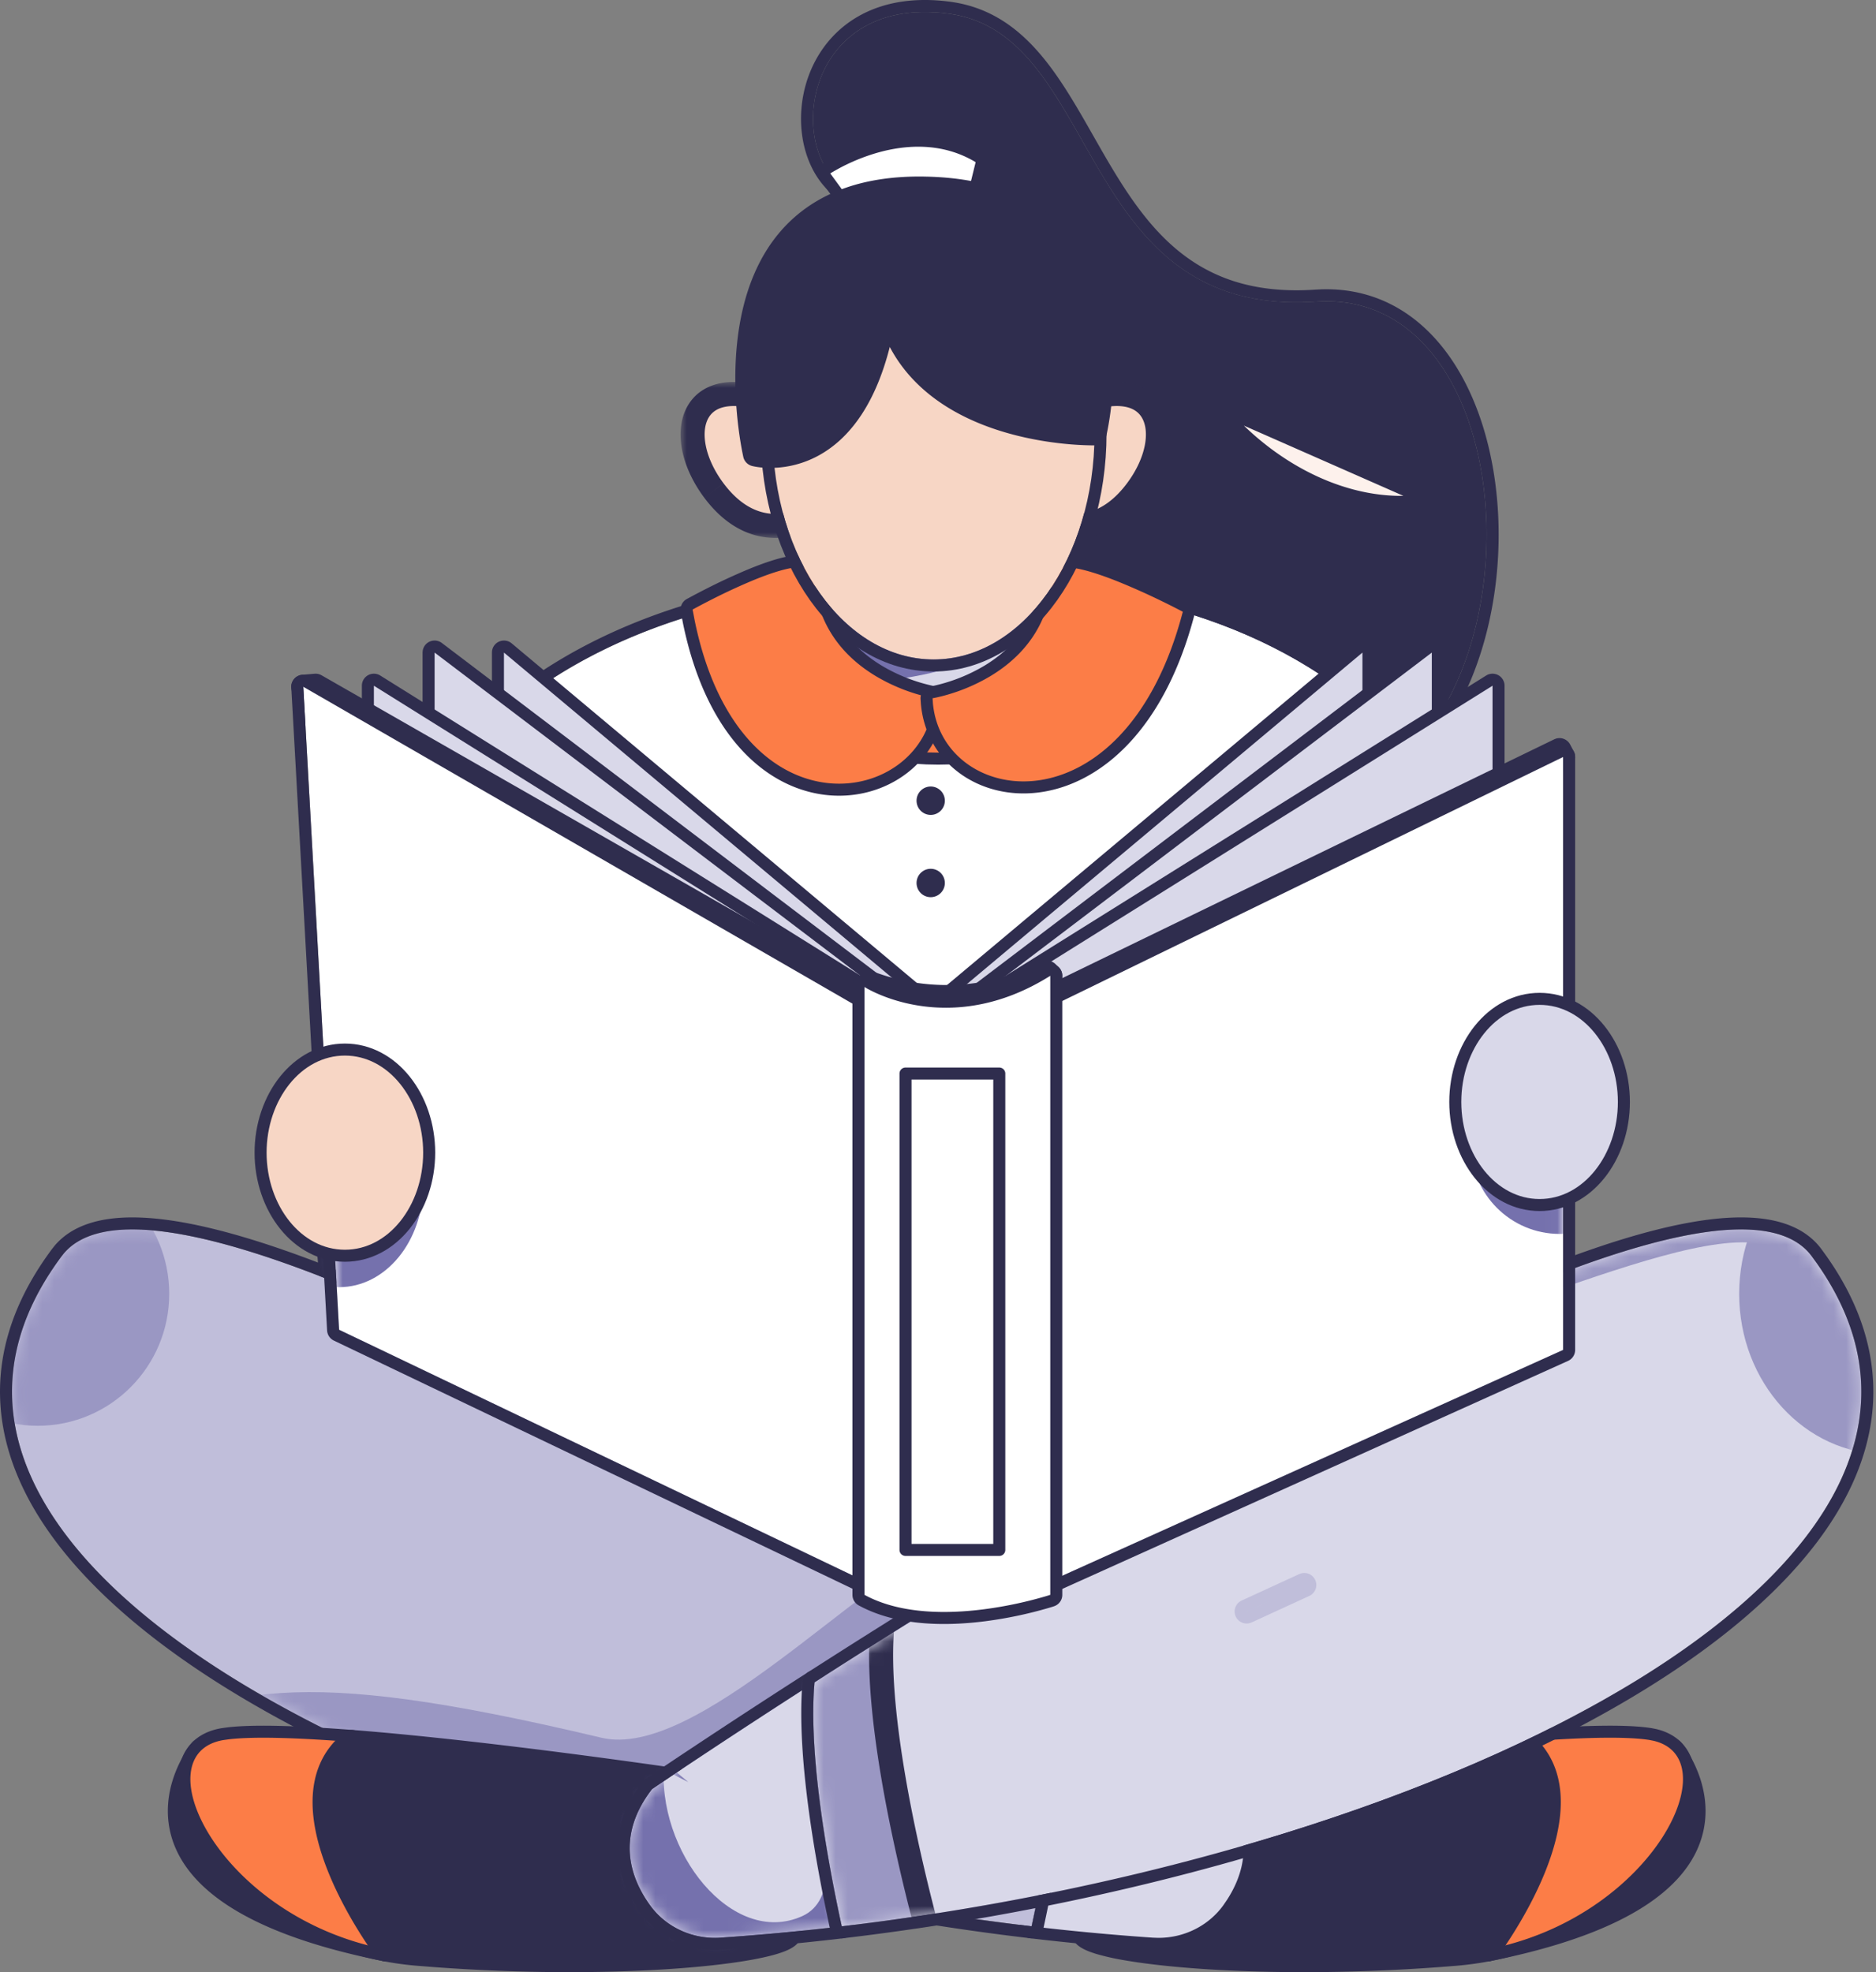 <svg width="156" height="164" viewBox="0 0 156 164" fill="none" xmlns="http://www.w3.org/2000/svg">
    <rect x="0" y="0" width="156" height="164" fill="#808080" stroke="none"/>
    <path d="M71.502 16.296c-6.524-2.068-5.362-16.898 7.42-15.154 12.784 1.745 10.536 25.298 30.509 23.941 20.746-1.41 19.357 48.39-8.228 41.58-20.202-4.986-29.7-50.367-29.7-50.367z" fill="#2F2D4E"/>
    <path d="M71.18 2.064C73.1.811 75.696.197 78.99.646l.313.048c3.205.532 5.48 2.394 7.365 4.808 1.924 2.465 3.503 5.595 5.243 8.518 1.758 2.956 3.707 5.754 6.42 7.737 2.695 1.97 6.181 3.16 11.066 2.828l.506-.026c5.172-.155 8.967 2.8 11.314 7.147 2.414 4.472 3.33 10.458 2.721 16.245-.609 5.786-2.751 11.45-6.541 15.243-3.695 3.7-8.917 5.579-15.657 4.108l-.657-.153c-5.212-1.286-9.68-5.161-13.443-10.158-3.767-5.004-6.868-11.187-9.326-17.191-2.46-6.008-4.284-11.857-5.493-16.201a148.72 148.72 0 0 1-1.358-5.227 97.503 97.503 0 0 1-.39-1.698c-1.662-.63-2.816-2.02-3.43-3.69-.649-1.76-.715-3.862-.151-5.832.565-1.974 1.77-3.836 3.687-5.088z" stroke="#2F2D4E" stroke-linecap="round" stroke-linejoin="round"/>
    <path d="M72.853 12.211c2.392-.674 5.574-.934 8.535.845l.066.047a.5.5 0 0 1 .175.42l-.013.08-.677 2.757a.5.5 0 0 1-.457.38l-9.676.56a.5.5 0 0 1-.392-.155l-.04-.05-1.738-2.38a.501.501 0 0 1 .13-.711l.001-.002.005-.003a16.67 16.67 0 0 1 4.081-1.788z" fill="#fff" stroke="#2F2D4E" stroke-linecap="round" stroke-linejoin="round"/>
    <path d="M31.093 125.323c-1.352-5.467-22.455-77.206 48.29-76.987 70.744.219 44.239 82.877 44.239 82.877l-92.53-5.89z" fill="#fff"/>
    <mask id="0ozn4cxqga" style="mask-type:luminance" maskUnits="userSpaceOnUse" x="27" y="48" width="102" height="84">
        <path fill-rule="evenodd" clip-rule="evenodd" d="M31.093 125.321c-1.352-5.466-22.455-77.206 48.29-76.987 70.744.219 44.239 82.877 44.239 82.877l-92.53-5.89z" fill="#fff"/>
    </mask>
    <g mask="url(#0ozn4cxqga)">
        <path d="M78.017 35.36c5.12 0 9.776 1.524 13.163 4.011 3.388 2.487 5.534 5.965 5.534 9.852 0 3.888-2.147 7.365-5.534 9.852-3.387 2.488-8.043 4.012-13.163 4.012-5.12 0-9.776-1.524-13.164-4.012-3.387-2.487-5.534-5.964-5.534-9.852 0-3.887 2.147-7.365 5.534-9.852 3.388-2.488 8.044-4.01 13.164-4.01z" fill="#FC7D47" stroke="#2F2D4E" stroke-linecap="round" stroke-linejoin="round"/>
        <ellipse cx="78.016" cy="49.222" rx="13.568" ry="9.963" fill="#D9D8E9"/>
        <mask id="0jw9uw7eyb" style="mask-type:luminance" maskUnits="userSpaceOnUse" x="64" y="39" width="28" height="21">
            <ellipse cx="78.017" cy="49.223" rx="13.568" ry="9.963" fill="#fff"/>
        </mask>
        <g mask="url(#0jw9uw7eyb)">
            <ellipse cx="70.151" cy="48.623" rx="16.73" ry="8.142" fill="#7571AD"/>
        </g>
        <path d="M78.016 38.76c3.841 0 7.34 1.142 9.89 3.014 2.55 1.872 4.178 4.5 4.178 7.448 0 2.949-1.629 5.576-4.178 7.448-2.55 1.873-6.049 3.016-9.89 3.016-3.842 0-7.34-1.143-9.89-3.016-2.55-1.872-4.178-4.5-4.178-7.448 0-2.948 1.628-5.576 4.178-7.448 2.55-1.872 6.048-3.015 9.89-3.015z" stroke="#2F2D4E" stroke-linecap="round" stroke-linejoin="round"/>
        <path d="M113.312 75.427a.5.5 0 0 1 .525.426l1.184 7.964a.503.503 0 0 1-.027.25l-3.319 8.877a.5.5 0 0 1-.962-.255v-.001l.005-.035.017-.104.065-.404c.055-.35.135-.855.23-1.474.192-1.24.449-2.937.708-4.769.522-3.677 1.051-7.857 1.105-9.989l.011-.095a.5.5 0 0 1 .458-.391zM139.503 98.908c.192-.026.413-.028.62.048l.138.064c.134.073.252.171.354.271.139.138.275.307.406.495.262.374.533.86.804 1.406.543 1.095 1.112 2.489 1.627 3.852.515 1.366.981 2.712 1.317 3.715.168.502.304.919.399 1.21l.108.339.028.09.007.022a.04.04 0 0 1 .002.007l.001.001v.001l.02.089a.514.514 0 0 1-.04.265l-4.013 8.963a.503.503 0 0 1-.198.225l-33.874 20.351a.52.52 0 0 1-.237.071l-54.586 2.39a.504.504 0 0 1-.284-.074l-56.396-34.584a.5.5 0 0 1-.033-.829c15.872-11.615 31.751-8.065 39.256-1.26l.666.589c3.255 2.815 5.453 3.68 6.801 3.862.715.096 1.196.002 1.483-.099a1.479 1.479 0 0 0 .358-.179l-.002.002a.506.506 0 0 1 .358-.133l60.981 2.25.202-.217a32.945 32.945 0 0 1 4.611-4.025c2.965-2.123 7.022-4.187 11.159-3.616l.356.043c3.686.388 7.645-1.042 10.965-2.582 1.721-.798 3.199-1.59 4.421-2.183.597-.29 1.133-.531 1.578-.681.222-.075.438-.133.637-.16z" fill="#fff" stroke="#2F2D4E" stroke-linecap="round" stroke-linejoin="round"/>
    </g>
    <path d="M80.213 47.842c17.325.213 28.827 5.414 36.287 13.19 7.568 7.888 10.914 18.363 12.029 28.771 1.115 10.41.006 20.8-1.378 28.578a125.314 125.314 0 0 1-2.044 9.405 92.09 92.09 0 0 1-.933 3.336l-.055.181a1.08 1.08 0 0 0-.015.046l-.004.012-.001.004-.477-.152.476.153a.5.5 0 0 1-.508.346l-92.529-5.89a.502.502 0 0 1-.454-.379c-.67-2.712-6.318-22.121-2.897-40.835C29.423 75.236 33.416 66 41.477 59.123c8.063-6.877 20.136-11.341 37.906-11.287l.83.006z" stroke="#2F2D4E" stroke-linecap="round" stroke-linejoin="round"/>
    <path d="M65.946 46.707c.5-.07 1.004-.076 1.41.08.213.08.412.212.561.41.15.2.224.436.24.686l.029.38c.365 3.881 2.649 6.184 4.912 7.54a14.72 14.72 0 0 0 4.522 1.75l.072.013.017.002.094.024a.5.5 0 0 1 .33.491c-.191 4.847-4.636 8.075-9.41 7.526-4.677-.537-9.55-4.631-11.448-13.92l-.173-.914a.5.5 0 0 1 .25-.525l.007-.004.022-.013.085-.045.318-.171c.274-.146.664-.352 1.133-.59a51.14 51.14 0 0 1 3.456-1.606c1.254-.518 2.556-.971 3.573-1.114z" fill="#FC7D47" stroke="#2F2D4E" stroke-linecap="round" stroke-linejoin="round"/>
    <path d="M87.878 46.789c.422-.143.949-.13 1.482-.052 1.085.16 2.48.634 3.83 1.175a58.27 58.27 0 0 1 3.717 1.666c.505.246.925.458 1.219.61l.343.177.09.047.024.013.007.004h.002l.071.046a.5.5 0 0 1 .178.522c-2.494 9.533-7.726 13.8-12.537 14.407-4.637.586-8.795-2.282-9.225-6.87l-.03-.45a.5.5 0 0 1 .422-.514h.003l.016-.003.072-.013c.065-.013.162-.031.286-.059a14.728 14.728 0 0 0 4.237-1.69c2.336-1.4 4.695-3.81 4.942-7.921l.025-.19c.037-.185.112-.358.234-.509.16-.197.372-.321.592-.396z" fill="#FC7D47" stroke="#2F2D4E" stroke-linecap="round" stroke-linejoin="round"/>
    <path d="M30.758 105.912c2.104-.625 4.334-.751 6.703-.109 2.365.641 4.839 2.037 7.45 4.408l.47.422c2.327 2.053 4.255 3.297 5.939 4.101 1.794.856 3.331 1.222 4.825 1.524 1.487.301 2.973.545 4.57 1.164 1.61.625 3.321 1.625 5.324 3.428l.334.318c1.614 1.625 2.376 3.749 2.659 5.95.3 2.346.063 4.822-.295 6.974-.354 2.12-.852 4.056-1.056 5.115 0 .005-.002.009-.003.013 1.686-1.864 6.188-7.279 11.893-12.312 3.053-2.695 6.473-5.302 10.026-7.223 3.55-1.92 7.264-3.172 10.896-3.117l.443.002c4.554-.026 8.776-1.504 11.97-3.044a40.496 40.496 0 0 0 3.998-2.225c.494-.312.894-.578 1.189-.776.146-.098.271-.182.366-.244.083-.055.18-.117.253-.152l.085-.032a.578.578 0 0 1 .44.06.86.86 0 0 1 .206.173c.094.106.187.249.276.399.182.307.403.747.644 1.264.482 1.038 1.071 2.441 1.639 3.843a260.07 260.07 0 0 1 2.158 5.519l.037.096.008.024.003.006v.002h.001l.02.068a.498.498 0 0 1-.126.453l-11.489 12.028a.502.502 0 0 1-.142.103L80.659 149.66a.498.498 0 0 1-.392.02l-32.031-11.808a.437.437 0 0 1-.076-.036l-.07-.048-28.545-23.615a.5.5 0 0 1-.017-.756c3.363-3.048 7.054-6.266 11.23-7.505z" fill="#fff" stroke="#2F2D4E" stroke-linecap="round" stroke-linejoin="round"/>
    <path d="M78.061 101.75c2.882.182 5.134 2.281 5.034 4.829l-.019.256c-.247 2.454-2.61 4.183-5.228 4.245h-.255c-2.633-.048-5.007-1.786-5.296-4.205l-.022-.236c-.17-2.755 2.38-4.958 5.496-4.901l.29.012z" fill="#D9D8E9" stroke="#2F2D4E" stroke-linecap="round" stroke-linejoin="round"/>
    <path d="M139.042 145.057a.5.5 0 0 1 .391.184l-.387.316.388-.316v.001l.003.003.007.008.023.031a8.273 8.273 0 0 1 .358.509c.222.345.51.841.774 1.453.526 1.219.969 2.93.577 4.821-.769 3.712-4.655 7.769-16.195 10.282l-1.141.239a.498.498 0 0 1-.521-.757l9.96-15.8.067-.086a.504.504 0 0 1 .287-.143l5.345-.74.064-.005z" fill="#2F2D4E" stroke="#2F2D4E" stroke-linecap="round" stroke-linejoin="round"/>
    <path d="M128.184 144.235c3.879-.263 7.183-.332 9.051-.036l.348.067c.792.181 1.437.53 1.917 1.035.547.578.843 1.321.925 2.147.163 1.631-.497 3.636-1.773 5.622-2.484 3.866-7.444 7.889-14.159 9.381l-.656.136a.5.5 0 0 1-.491-.796l.37-.518c.7-1.009 2.248-3.38 3.351-6.094.735-1.81 1.256-3.735 1.22-5.491-.034-1.63-.544-3.096-1.806-4.219l-.263-.219a.501.501 0 0 1 .272-.891l1.694-.124z" fill="#FC7D47" stroke="#2F2D4E" stroke-linecap="round" stroke-linejoin="round"/>
    <path d="M126.583 144.36a.51.51 0 0 1 .255.105c1.739 1.373 2.409 3.236 2.449 5.203.04 1.949-.534 4.019-1.294 5.888-1.515 3.729-3.83 6.814-3.851 6.841a.502.502 0 0 1-.305.191c-.896.174-1.8.3-2.71.377h-.001c-7.834.658-15.104.649-20.648.298-2.771-.176-5.118-.437-6.893-.745a20.35 20.35 0 0 1-2.233-.498c-.505-.151-.939-.32-1.243-.519l-.123-.087c-.477-.372-.453-.987-.344-1.462.118-.514.39-1.123.741-1.77.708-1.303 1.816-2.887 2.965-4.407a107.671 107.671 0 0 1 3.278-4.098c.46-.549.848-1.002 1.121-1.319l.319-.367c.037-.042.064-.075.084-.096a1.366 1.366 0 0 0 .028-.032l.001-.002h.001l.294.259-.294-.26a.504.504 0 0 1 .3-.163h.002l.002-.001.009-.001.035-.005.138-.02.535-.079a637.653 637.653 0 0 1 8.846-1.217c5.519-.719 12.523-1.553 18.443-2.015l.093.001z" fill="#2F2D4E" stroke="#2F2D4E" stroke-linecap="round" stroke-linejoin="round"/>
    <path d="M87.786 139.471a.5.5 0 0 1 .529.006 731.462 731.462 0 0 1 9.829 6.41 449.003 449.003 0 0 1 3.449 2.309l.183.125.047.031a.184.184 0 0 0 .015.011h.001l.061.05a.568.568 0 0 1 .053.057c1.58 2.045 2.079 4.007 1.941 5.78-.121 1.539-.719 2.896-1.44 4.009l-.315.461c-1.338 1.859-3.53 2.939-5.835 2.928l-.462-.016c-2.948-.202-5.905-.47-8.856-.8l-1.264-.145a.499.499 0 0 1-.43-.603c1.177-5.415 2.673-13.736 2.297-19.584l-.042-.558a.498.498 0 0 1 .24-.471z" fill="#D9D8E9" stroke="#2F2D4E" stroke-linecap="round" stroke-linejoin="round"/>
    <path d="M5.13 104.459c7.943-10.66 58.3 19.657 82.916 35.437.522 5.952-1.05 14.708-2.265 20.292-50.758-5.992-99.464-30.484-80.652-55.729z" fill="#C0BEDA"/>
    <mask id="j303pmy1hc" style="mask-type:luminance" maskUnits="userSpaceOnUse" x="1" y="102" width="88" height="59">
        <path fill-rule="evenodd" clip-rule="evenodd" d="M5.13 104.459c7.944-10.66 58.301 19.657 82.917 35.437.522 5.952-1.05 14.708-2.264 20.292-50.759-5.992-99.465-30.484-80.652-55.729z" fill="#fff"/>
    </mask>
    <g mask="url(#j303pmy1hc)" fill="#9A97C3">
        <path d="M7.59 144.857c12.094-4.082 15.908-6.653 42.417-.352 7.883 1.874 21.598-13.343 28.958-16.382 7.359-3.039 12.052 16.382 12.052 16.382l-24.013 11.192-16.706 2.041-35.342-4.438-7.366-8.443z"/>
        <ellipse cx="3.139" cy="107.593" rx="10.933" ry="10.971"/>
    </g>
    <path d="M9.927 101.775c2.262-.166 5.036.22 8.17 1.02 6.275 1.603 14.121 4.905 22.46 9.019 15.642 7.717 33.11 18.339 45.376 26.14l2.382 1.521.09.072c.079.082.129.189.139.305.53 6.038-1.062 14.864-2.275 20.442a.5.5 0 0 1-.546.39c-25.426-3.001-50.37-10.638-66.62-20.716-8.12-5.035-14.127-10.716-16.9-16.786-2.794-6.115-2.28-12.573 2.526-19.022l.216-.272c1.126-1.311 2.86-1.957 4.982-2.113z" stroke="#2F2D4E" stroke-linecap="round" stroke-linejoin="round"/>
    <mask id="kyvunedtcd" maskUnits="userSpaceOnUse" x="56.594" y="31.764" width="11" height="13" fill="#000">
        <path fill="#fff" d="M56.594 31.764h11v13h-11z"/>
        <path d="M65.228 33.896c-7.723-3.612-9.41 2.16-5.859 6.899 2.663 3.554 5.626 3.085 6.941 2.63"/>
    </mask>
    <path d="M65.228 33.896c-7.723-3.612-9.41 2.16-5.859 6.899 2.663 3.554 5.626 3.085 6.941 2.63" fill="#F7D6C5"/>
    <path d="M64.805 34.802a1 1 0 0 0 .847-1.812l-.847 1.812zm-5.436 5.993.8-.6-.8.6zm7.269 3.574a1 1 0 1 0-.656-1.89l.656 1.89zm-1.41-10.473.424-.906c-2.02-.944-3.757-1.331-5.187-1.202-1.467.132-2.598.814-3.253 1.914-.633 1.064-.745 2.385-.494 3.696.254 1.321.886 2.708 1.851 3.997l.8-.6.8-.6c-.81-1.08-1.298-2.192-1.486-3.173-.19-.991-.063-1.776.247-2.296.288-.483.805-.864 1.715-.946.948-.086 2.318.16 4.16 1.022l.423-.906zm-5.859 6.899-.8.6c1.46 1.95 3.067 2.87 4.563 3.195a6.506 6.506 0 0 0 3.506-.221l-.328-.945-.328-.945c-.546.19-1.42.376-2.424.157-.98-.214-2.186-.836-3.388-2.44l-.8.599z" fill="#2F2D4E" mask="url(#kyvunedtcd)"/>
    <mask id="a2dzdoidze" maskUnits="userSpaceOnUse" x="86.242" y="31.764" width="12" height="13" fill="#000">
        <path fill="#fff" d="M86.242 31.764h12v13h-12z"/>
        <path d="M88.654 33.896c7.723-3.612 9.41 2.16 5.859 6.899-2.277 3.039-4.774 3.137-6.271 2.816"/>
    </mask>
    <path d="M88.654 33.896c7.723-3.612 9.41 2.16 5.859 6.899-2.277 3.039-4.774 3.137-6.271 2.816" fill="#F7D6C5"/>
    <path d="M88.23 32.99a1 1 0 1 0 .848 1.812l-.848-1.812zm6.283 7.805.8.6-.8-.6zm-6.062 1.838a1 1 0 1 0-.419 1.956l.42-1.956zm.203-8.737.424.906c1.841-.861 3.211-1.108 4.16-1.022.91.082 1.426.463 1.714.946.31.52.437 1.305.248 2.296-.189.981-.677 2.092-1.487 3.173l.8.6.8.6c.966-1.289 1.598-2.676 1.85-3.997.252-1.311.14-2.632-.492-3.696-.656-1.1-1.787-1.782-3.254-1.914-1.43-.129-3.167.258-5.187 1.202l.424.906zm5.859 6.899-.8-.6c-1.031 1.377-2.063 2.026-2.943 2.319-.889.295-1.7.252-2.319.12l-.21.977-.209.978c.88.188 2.065.256 3.368-.177 1.312-.436 2.667-1.355 3.913-3.017l-.8-.6z" fill="#2F2D4E" mask="url(#a2dzdoidze)"/>
    <ellipse cx="77.634" cy="36.036" rx="13.382" ry="18.803" fill="#F7D6C5"/>
    <path d="M77.634 16.733c3.9 0 7.383 2.222 9.87 5.717 2.489 3.497 4.012 8.302 4.012 13.586 0 5.284-1.523 10.09-4.012 13.586-2.487 3.496-5.97 5.718-9.87 5.718-3.9 0-7.382-2.222-9.87-5.718-2.488-3.497-4.012-8.301-4.012-13.586 0-5.284 1.523-10.089 4.012-13.586 2.488-3.495 5.97-5.717 9.87-5.717z" stroke="#2F2D4E" stroke-linecap="round" stroke-linejoin="round"/>
    <path d="m62.787 37.781-.125.484h.004l.007.003.027.007.089.018c.075.015.182.035.317.054.27.037.653.071 1.117.061a7.862 7.862 0 0 0 3.508-.912c2.396-1.264 4.883-4.11 6.1-10.209 1.695 4.468 5.58 6.778 9.172 7.964 2.076.685 4.078 1.006 5.558 1.155a26.145 26.145 0 0 0 2.283.131H91.027l.084-.01a.5.5 0 0 0 .391-.372l-.485-.119.485.118v0l.001-.004.003-.012.011-.047.04-.176c.032-.152.076-.374.126-.655.1-.562.22-1.363.302-2.324.165-1.919.184-4.496-.414-7.092-.6-2.6-1.823-5.243-4.16-7.252-2.27-1.95-5.54-3.26-10.182-3.4l-.453-.01c-4.897-.066-8.3 1.314-10.622 3.478-2.312 2.155-3.495 5.036-4.057 7.877-.562 2.842-.51 5.68-.32 7.799a32.55 32.55 0 0 0 .332 2.57 23.747 23.747 0 0 0 .176.917l.01.052.003.014.001.004h.001l.487-.112zm0 0-.487.114a.5.5 0 0 0 .36.37l.127-.484zM16.805 145.062l5.345.74.106.027c.102.037.19.108.248.202l9.96 15.8a.5.5 0 0 1-.521.757c-12.427-2.489-16.542-6.689-17.336-10.521-.392-1.891.051-3.602.577-4.821.263-.612.552-1.108.774-1.453a7.999 7.999 0 0 1 .358-.509l.023-.031.007-.008c0-.002.001-.003.002-.003v-.001c.001-.001.005.003.186.151l-.184-.151a.499.499 0 0 1 .455-.179z" fill="#2F2D4E" stroke="#2F2D4E" stroke-linecap="round" stroke-linejoin="round"/>
    <path d="M18.969 144.141c2.216-.262 6.01-.118 10.323.218l.075.012a.499.499 0 0 1 .252.827l-.056.052c-1.454 1.148-2.033 2.7-2.069 4.438-.036 1.756.485 3.681 1.22 5.491 1.46 3.594 3.703 6.586 3.721 6.612a.5.5 0 0 1-.49.796c-7.05-1.368-12.252-5.526-14.816-9.517-1.276-1.986-1.936-3.991-1.773-5.622.083-.826.378-1.569.926-2.147.548-.577 1.312-.951 2.265-1.102l.422-.058z" fill="#FC7D47" stroke="#2F2D4E" stroke-linecap="round" stroke-linejoin="round"/>
    <path d="M29.291 144.359c5.92.462 12.924 1.296 18.443 2.015a636.268 636.268 0 0 1 8.846 1.217l.535.079.137.02.035.005a.032.032 0 0 0 .01.001l.002.001.086.021a.502.502 0 0 1 .216.142l-.375.331.375-.33.008.008.021.026.085.096.318.367c.274.317.661.771 1.12 1.319a107.606 107.606 0 0 1 3.28 4.098c1.149 1.52 2.257 3.104 2.965 4.407.352.647.622 1.256.74 1.77.102.445.13 1.014-.26 1.39l-.084.072c-.304.238-.789.434-1.366.606-.594.176-1.346.344-2.232.498-1.775.308-4.122.569-6.893.745-5.197.329-11.912.357-19.187-.183l-1.462-.115a25.517 25.517 0 0 1-2.711-.377.5.5 0 0 1-.303-.191c-.015-.019-2.335-3.106-3.852-6.841-.76-1.869-1.335-3.939-1.294-5.888.04-1.966.71-3.83 2.448-5.203l.079-.051a.505.505 0 0 1 .27-.055z" fill="#2F2D4E" stroke="#2F2D4E" stroke-linecap="round" stroke-linejoin="round"/>
    <path d="M67.734 139.898c-8.175 5.241-13.512 8.879-13.512 8.879-3.021 3.909-1.822 7.364-.176 9.651 1.323 1.838 3.553 2.862 5.858 2.705a206.23 206.23 0 0 0 10.095-.943c-1.214-5.584-2.787-14.339-2.265-20.292z" fill="#D9D8E9"/>
    <mask id="888dlcl6tf" style="mask-type:luminance" maskUnits="userSpaceOnUse" x="52" y="139" width="18" height="23">
        <path fill-rule="evenodd" clip-rule="evenodd" d="M67.734 139.896c-8.175 5.241-13.512 8.878-13.512 8.878-3.02 3.91-1.822 7.364-.176 9.652 1.323 1.838 3.553 2.862 5.858 2.704 3.361-.229 6.733-.545 10.095-.942-1.214-5.584-2.787-14.339-2.264-20.292z" fill="#fff"/>
    </mask>
    <g mask="url(#888dlcl6tf)">
        <path d="M55.236 146.513c-.727 7.435 5.665 15.452 11.476 12.828 5.81-2.624-2.749-18.337 1.022-19.445 3.772-1.109 6.241 23.103 6.241 23.103s-1.598.715-3.05 1.299c-1.453.583-14.963.583-14.963.583l-7.409-11.055 1.453-9.321 7.22 3.686" fill="#7571AD"/>
    </g>
    <path d="M67.464 139.477a.5.5 0 0 1 .77.394l-.001.071c-.515 5.867 1.04 14.552 2.254 20.142l.012.104a.5.5 0 0 1-.441.499 206.88 206.88 0 0 1-8.856.854l-1.264.091c-2.395.163-4.72-.862-6.16-2.729l-.137-.183c-.856-1.189-1.619-2.711-1.756-4.47-.138-1.773.362-3.735 1.941-5.78l.053-.057a.52.52 0 0 1 .062-.05h0l.003-.002.012-.009.047-.031.184-.125a442.717 442.717 0 0 1 3.45-2.309 730.361 730.361 0 0 1 9.827-6.41z" stroke="#2F2D4E" stroke-linecap="round" stroke-linejoin="round"/>
    <path d="M150.65 104.459c-7.943-10.66-58.3 19.657-82.917 35.437-.522 5.952 1.051 14.708 2.265 20.292 50.758-5.992 99.465-30.484 80.652-55.729z" fill="#D9D8E9"/>
    <mask id="tf0jbrcr9g" style="mask-type:luminance" maskUnits="userSpaceOnUse" x="67" y="102" width="88" height="59">
        <path fill-rule="evenodd" clip-rule="evenodd" d="M150.649 104.459c-7.944-10.66-58.3 19.657-82.917 35.437-.522 5.952 1.05 14.708 2.265 20.292 50.758-5.992 99.464-30.484 80.652-55.729z" fill="#fff"/>
    </mask>
    <g mask="url(#tf0jbrcr9g)">
        <path d="M109.432 111.964c10.012 1.166 32.026-11.556 38.555-8.041 6.528 3.515 13.58 8.706 10.093 21.534-3.486 12.828 1.457 5.754 1.457 5.754l2.034-28.975-25.366-14.844-26.773 24.572z" fill="#9A97C3"/>
        <ellipse cx="156.818" cy="107.593" rx="12.196" ry="13.347" fill="#9A97C3"/>
        <mask id="4zi9y510fh" maskUnits="userSpaceOnUse" x="60.052" y="131.357" width="19" height="34" fill="#000">
            <path fill="#fff" d="M60.052 131.357h19v34h-19z"/>
            <path d="M73.64 133.357c-1.915 9.122 4.16 29.641 4.16 29.641l-12.094 1.145-3.654-28.276"/>
        </mask>
        <path d="M73.64 133.357c-1.915 9.122 4.16 29.641 4.16 29.641l-12.094 1.145-3.654-28.276" fill="#9A97C3"/>
        <path d="M74.62 133.563a1 1 0 1 0-1.958-.411l1.957.411zm3.18 29.435.095.995a1 1 0 0 0 .865-1.279l-.96.284zm-12.094 1.145-.992.128a1 1 0 0 0 1.086.867l-.094-.995zm-2.662-28.404a1 1 0 1 0-1.984.256l1.984-.256zm10.597-2.382-.979-.205c-.51 2.428-.478 5.541-.175 8.778.305 3.255.892 6.713 1.536 9.868a156.493 156.493 0 0 0 2.75 11.244l.05.177.014.046.004.012v.004c.001 0 .001.001.96-.283l.959-.284v-.001l-.001-.002-.003-.011a2.342 2.342 0 0 1-.013-.042 97.324 97.324 0 0 1-.237-.83 154.089 154.089 0 0 1-2.524-10.43c-.635-3.115-1.208-6.497-1.504-9.655-.297-3.175-.306-6.049.141-8.18l-.978-.206zm4.16 29.641-.094-.996-12.096 1.145.094.996.095.995 12.095-1.145-.094-.995zm-12.096 1.145.992-.128-3.653-28.276-.992.128-.992.128 3.654 28.276.992-.128z" fill="#2F2D4E" mask="url(#4zi9y510fh)"/>
    </g>
    <path d="M137.681 102.795c3.135-.8 5.91-1.186 8.172-1.02 2.262.166 4.085.891 5.198 2.385l.438.604c4.397 6.249 4.795 12.494 2.089 18.418-2.774 6.07-8.781 11.751-16.901 16.786-16.251 10.078-41.194 17.715-66.62 20.716a.5.5 0 0 1-.518-.3l-.03-.09c-1.212-5.578-2.804-14.404-2.274-20.442l.023-.112a.502.502 0 0 1 .206-.265l2.381-1.521c12.267-7.801 29.736-18.422 45.378-26.14 8.339-4.114 16.184-7.416 22.458-9.019z" stroke="#2F2D4E" stroke-linecap="round" stroke-linejoin="round"/>
    <path d="M41.696 53.814a.501.501 0 0 1 .533.07l37.496 31.425a.5.5 0 0 1-.448.866L41.78 76.35a.5.5 0 0 1-.373-.484v-21.6l.005-.073a.5.5 0 0 1 .283-.38z" fill="#D9D8E9" stroke="#2F2D4E" stroke-linecap="round" stroke-linejoin="round"/>
    <path d="M35.917 53.819a.501.501 0 0 1 .526.05l41.41 31.424a.5.5 0 0 1-.44.88l-41.41-11.785a.5.5 0 0 1-.363-.48V54.266l.005-.07a.5.5 0 0 1 .272-.379z" fill="#D9D8E9" stroke="#2F2D4E" stroke-linecap="round" stroke-linejoin="round"/>
    <path d="M30.849 56.585a.5.5 0 0 1 .507.014l44.192 27.617.075.058a.5.5 0 0 1 .144.24l7.107 27.618a.5.5 0 0 1-.65.597l-51.298-17.96a.5.5 0 0 1-.335-.472V57.023l.005-.068a.5.5 0 0 1 .253-.37z" fill="#D9D8E9" stroke="#2F2D4E" stroke-linecap="round" stroke-linejoin="round"/>
    <path d="M113.031 53.84a.5.5 0 0 1 .763.427v21.6a.5.5 0 0 1-.373.484l-37.496 9.824a.5.5 0 0 1-.448-.866l37.496-31.425.058-.043z" fill="#D9D8E9" stroke="#2F2D4E" stroke-linecap="round" stroke-linejoin="round"/>
    <path d="M118.82 53.83a.5.5 0 0 1 .743.437v19.64a.5.5 0 0 1-.363.48L77.79 86.174a.5.5 0 0 1-.44-.88l41.411-31.425.059-.038z" fill="#D9D8E9" stroke="#2F2D4E" stroke-linecap="round" stroke-linejoin="round"/>
    <path d="M123.906 56.567a.5.5 0 0 1 .706.456v37.274a.5.5 0 0 1-.335.472l-51.3 17.96a.499.499 0 0 1-.649-.597l7.107-27.617.034-.09a.5.5 0 0 1 .186-.209L123.846 56.6l.06-.032z" fill="#D9D8E9" stroke="#2F2D4E" stroke-linecap="round" stroke-linejoin="round"/>
    <path d="M26.276 56.524a.502.502 0 0 1 .215.065l45.64 26.123.073.051a.5.5 0 0 1 .15.212l.926 2.544a.5.5 0 0 1-.683.623l-44.82-21.235a.5.5 0 0 1-.212-.19l-.043-.086-2.77-7.345a.5.5 0 0 1 .425-.674l1.023-.087.076-.001z" fill="#fff" stroke="#2F2D4E" stroke-linecap="round" stroke-linejoin="round"/>
    <path d="M86.813 80.455a.5.5 0 0 1 .603.07l.266.256.042.045a.5.5 0 0 1 .105.402l-.612 3.498a.5.5 0 0 1-.425.409L74.788 86.78a.5.5 0 0 1-.483-.216L71.47 82.35a.5.5 0 0 1 .17-.714l.514-.291.1-.043a.501.501 0 0 1 .32.01 17.714 17.714 0 0 0 10.099.655 17.618 17.618 0 0 0 3.05-.981 12.879 12.879 0 0 0 1.028-.496l.05-.028.01-.007h.002v0z" fill="#fff" stroke="#2F2D4E" stroke-linecap="round" stroke-linejoin="round"/>
    <path d="M129.555 61.895a.501.501 0 0 1 .569.25l.301.572.036.086a.5.5 0 0 1-.195.558l-29.874 20.637a.5.5 0 0 1-.211.083l-14.166 2.105a.5.5 0 0 1-.52-.72l1.395-2.755.042-.07a.501.501 0 0 1 .186-.155l42.345-20.557.092-.035z" fill="#fff" stroke="#2F2D4E" stroke-linecap="round" stroke-linejoin="round"/>
    <path d="m25.22 57.109 2.978 53.47 43.686 20.903V84.035L25.22 57.109z" fill="#fff"/>
    <mask id="dm7f2969vi" style="mask-type:luminance" maskUnits="userSpaceOnUse" x="25" y="57" width="47" height="75">
        <path fill-rule="evenodd" clip-rule="evenodd" d="m25.22 57.113 2.979 53.47 43.685 20.903V84.039L25.22 57.113z" fill="#fff"/>
    </mask>
    <g mask="url(#dm7f2969vi)">
        <ellipse cx="28.208" cy="98.536" rx="6.98" ry="8.502" fill="#7571AD"/>
    </g>
    <path d="M72.384 131.482a.502.502 0 0 1-.234.424.502.502 0 0 1-.482.027l-43.686-20.902a.501.501 0 0 1-.283-.424l-2.978-53.47a.5.5 0 0 1 .749-.46l46.664 26.925a.5.5 0 0 1 .25.433v47.447z" stroke="#2F2D4E" stroke-linecap="round" stroke-linejoin="round"/>
    <path d="m87.336 83.727 42.646-20.777v49.308l-42.646 19.227V83.727z" fill="#fff"/>
    <mask id="h5gdzwom5j" style="mask-type:luminance" maskUnits="userSpaceOnUse" x="87" y="62" width="43" height="70">
        <path fill-rule="evenodd" clip-rule="evenodd" d="m87.338 83.726 42.646-20.778v49.308l-42.646 19.227V83.726z" fill="#fff"/>
    </mask>
    <g mask="url(#h5gdzwom5j)">
        <ellipse cx="129.696" cy="95.194" rx="7.39" ry="7.416" fill="#7571AD"/>
    </g>
    <path d="M129.823 62.476a.501.501 0 0 1 .659.474v49.308a.5.5 0 0 1-.294.455l-42.647 19.228a.5.5 0 0 1-.705-.456V83.727a.5.5 0 0 1 .281-.45L129.764 62.5l.059-.024z" stroke="#2F2D4E" stroke-linecap="round" stroke-linejoin="round"/>
    <path d="M87.13 80.69a.5.5 0 0 1 .706.455v51.478a.5.5 0 0 1-.268.443l-.073.032h-.001l-.002.001-.006.002-.022.007-.085.028c-.075.023-.184.057-.324.098a34.155 34.155 0 0 1-5.18 1.087c-3.055.392-6.901.421-9.939-1.106l-.29-.152a.502.502 0 0 1-.261-.44V82.075l.004-.068a.5.5 0 0 1 .766-.353l.002.002c.002 0 .006.003.01.006l.053.031c.047.029.119.07.215.123.194.104.483.25.858.41.75.32 1.84.694 3.19.906 2.69.423 6.427.205 10.587-2.41l.06-.032z" fill="#fff" stroke="#2F2D4E" stroke-linecap="round" stroke-linejoin="round"/>
    <path d="M28.678 87.28c3.967 0 7.011 3.944 7.011 8.572 0 4.629-3.044 8.573-7.01 8.573-3.967-.001-7.01-3.944-7.01-8.573 0-4.628 3.043-8.572 7.01-8.572z" fill="#F7D6C5" stroke="#2F2D4E" stroke-linecap="round" stroke-linejoin="round"/>
    <path d="M128.025 83.063c3.967 0 7.011 3.944 7.011 8.573 0 4.628-3.044 8.572-7.011 8.572-3.966 0-7.01-3.944-7.01-8.572 0-4.629 3.044-8.572 7.01-8.573z" fill="#D9D8E9" stroke="#2F2D4E" stroke-linecap="round" stroke-linejoin="round"/>
    <ellipse cx="77.393" cy="66.585" rx="1.177" ry="1.181" fill="#2F2D4E"/>
    <ellipse cx="77.393" cy="73.427" rx="1.177" ry="1.181" fill="#2F2D4E"/>
    <path stroke="#2F2D4E" stroke-linecap="round" stroke-linejoin="round" d="M75.298 89.275h7.798v39.613h-7.798zM80.777 19.733a.5.5 0 0 1 .531.379l.725 2.95.014.09a.5.5 0 0 1-.876.357l-.054-.073a5.7 5.7 0 0 1-.793-3.232l.014-.091a.5.5 0 0 1 .44-.38z"/>
    <path d="M117.095 41.315a.4.4 0 0 1-.386.32c-4.977.064-9.886-2.404-13.55-5.954a.402.402 0 0 1 .44-.654l13.266 5.843a.399.399 0 0 1 .23.445z" fill="#FDF1EC" stroke="#2F2D4E" stroke-width=".8" stroke-linecap="round" stroke-linejoin="round"/>
    <path d="M108.347 131.317a.501.501 0 0 1 .409.891l-.087.05-4.789 2.203-.095.032a.5.5 0 0 1-.323-.942l4.79-2.201.095-.033z" stroke="#C0BEDA" stroke-linecap="round" stroke-linejoin="round"/>
</svg>
